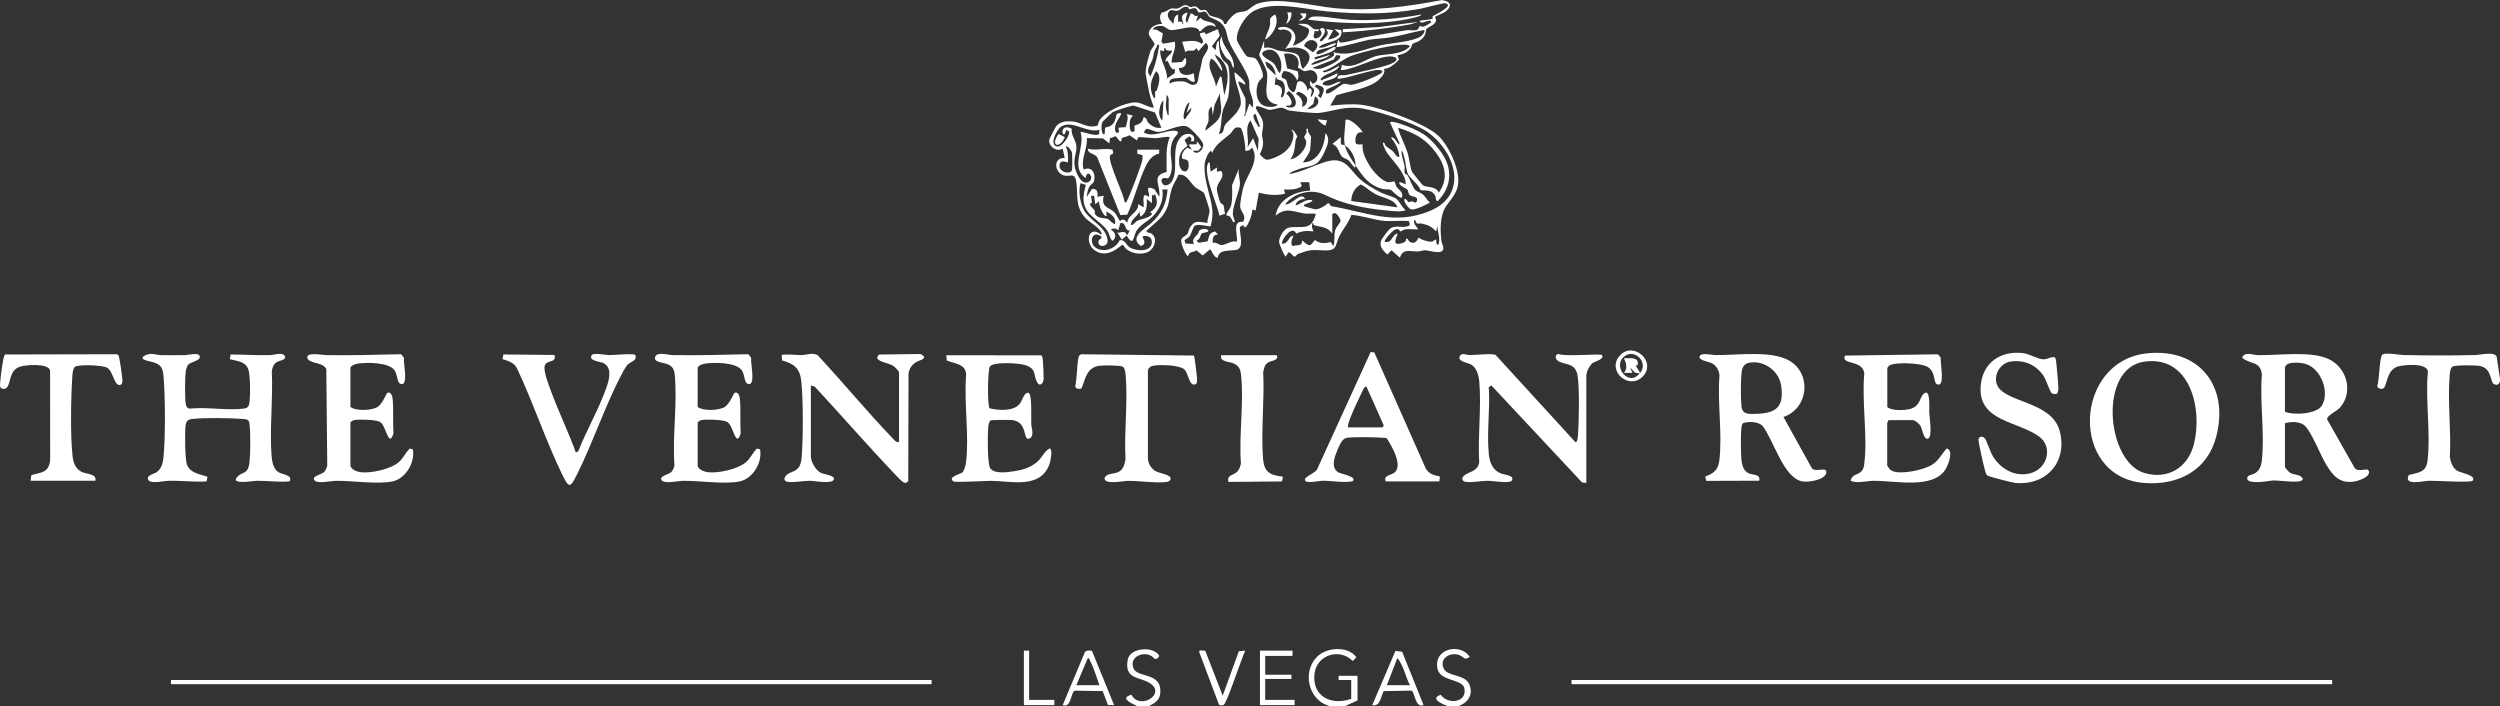 <?xml version="1.0" encoding="UTF-8"?>
<svg id="Layer_2" data-name="Layer 2" xmlns="http://www.w3.org/2000/svg" viewBox="0 0 571.67 161.48">
  <rect x="0" y="0" width="571.67" height="161.48" fill="#333333" stroke="none"/>
  <defs>
    <style>
      .cls-1 {
        fill: #fff;
      }
    </style>
  </defs>
  <g id="Layer_1-2" data-name="Layer 1">
    <g>
      <path class="cls-1" d="M571.67,86.71v.48c-.2.74-.71,1.04-1.44.6-.83-.49-.39-3.52-3.1-4.09-.93-.2-5.76-.27-6.35.15-.48.34-.57,1.42-.62,2.01-.51,5.95.38,12.64.04,18.67.2,1.12.58,2.32,1.53,3.02.85.63,4.57,1.07,3.7,2.37-.34.51-8.56-.02-9.94.01s-5.98,1.27-4.67-1.31c2.34-.63,3.96-.55,4.29-3.38.73-6.16-.5-13.58.04-19.87.52-2.6-5.79-1.97-7.04-1.5-2.42.92-2.28,4.46-3.1,4.93-.41.23-1.42.09-1.4-.55.46-1.15.48-6.77,1.2-7.19.84-.5,3.8.11,4.91.13,5.35.11,10.98.12,16.33,0,1.05-.02,4.48-.89,4.86.4l.77,5.1Z"/>
      <path class="cls-1" d="M304.18,161.48c-5.17-1.23-6.61-8.29-2.64-11.63,2.23-1.88,6.82-2.08,8.62.45l-.82.86c-2.95-3.02-8.17-1.48-8.74,2.79-.69,5.26,3.81,7.49,8.38,5.85v-4.31h-2.88s0-.96,0-.96h4.32v5.63l-2.88,1.32h-3.36Z"/>
      <path class="cls-1" d="M331.05,161.48c-1.25-.48-4.18-1.74-1.59-2.61,1.61,2.35,6.13,1.79,5.38-1.53-.48-2.12-5.52-1.47-6.13-4.42-.96-4.68,5.22-5.97,7.38-2.71-1.32.88-1.29.02-2.35-.4-2.1-.82-4.74.77-3.59,3.11.94,1.9,4.91,1.14,5.89,3.7.88,2.3-.41,4.12-2.59,4.86h-2.4Z"/>
      <path class="cls-1" d="M260.04,161.48c-.58-.41-1.2-.52-1.8-.96-1.23-.91-.79-1.2.46-1.69,1.91,3.69,8.03-.16,4.29-2.58-2.43-1.57-5.96-.83-5.11-5.42.5-2.71,5.77-3.18,7.17-.94.07.39-.6.93-1.01.78-1.77-2.25-6.07-.73-4.84,2.18.95,2.25,6.54.78,6.12,5.65-.14,1.66-1.28,2.3-2.65,2.98h-2.64Z"/>
      <path class="cls-1" d="M328.17,3.8c-.09.13.36.66.13,1.18-.34.78-1.96,1.36-2.16,1.68-.1.16,0,1-.61,1.81-.91,1.21-2.13,1.21-2.57,1.62-.14.13-.17.66-.38.93-.82,1.06-1.77,1.35-3.04,1.64l.38.95c-.94,1.02-2.03,2.02-3.5,2.16.58.74-.59,1.98-1.19,2.52-2.23,2-6.86,2.55-9.68,3.52l-1.37,2.35c2.2-.22,4.85-.46,7.05-.21,4.15.46,14.51,4.19,17.57,7.01,2.44,2.25,4.91,7.49,4.65,10.83-.24,3.14-2.79,4.53-3.49,6.82s-.59,4.31-.34,6.58c.06.51.41.96.43,1.46.06,1.86-3.14.58-4.17.58-.56,0-1.09.26-1.67.27-1.85.04-3.42-.76-4.09,1.43l-1.92-1.7-.96.97c-.88-.87-1.77-1.57-1.51-2.93.12-.61,1.82-2.86,2.37-3.15,1.27-.68,2.71.13,4.07-.49.39-.16.07-.98-.04-1.05-.33-.2-4.44.04-5.35-.04-2.52-.21-5.25-1.24-7.77-1.4-.58,1.72-1.8,3.1-2.64,4.67-1.15,2.16-.42,3.57-3.52,3.45s-3.2-.24-6.1.84c-.23.09-.43.53-.64.57-.51.1-.88-1.09-1.52-.94l-.6.96c-.32-.15-1.46-2.89-1.5-3.27-.09-1.03,1.05-3.16,2.27-3.38,2.83-.5,4.95.94,6.05-2.83.13-.45-.06-.31-.35-.35-.67-.08-1.43.07-2.14-.03-2.42-.33-4.25-1.59-6.62.51.51-3.76,4.49-5.61,7.91-5.75l-.24-1.92h-2.04s.36.83.36.83l-.24.24c-1.18.66-2.53.64-3.84.6l.24.95c-1.96.5-4.06.28-6-.24l-.72,4.08-.72-.24c-.09.75-.27,1.52-.54,2.22-.15.4-.86,2.17-1.36,1.82l-.16-.47-.83.42c-.15,1.32.94,4.25-.38,5.08-1.08.68-4.42-.31-4.66,1.94-.88.2-1.48-1.87-1.79-1.89l-1.68,1.41-1.39-1.16c-.96.56-1.69.12-1.96,1.4-.7-.69-1.76-2.99-1.52-3.9.15-.56,1.05-.81,1.38-1.28.25-.36.3-.93.55-1.37,1.13-1.94,2.07-1.35,4.03-1.12-.06-.97.54-2.04.47-2.97-.02-.28-1.14-3.75-1.26-3.91-.19-.26-1.62-.96-2.09-1.38-1.03-.92-1.87-2.91-3.48-2.78-.5.04-.26.08-.39.35-.37.81-1.05,1.89-1.29,2.54-.97,2.68-.32,4.18-2.51,6.84-.53.64-3.27,2.9-3.36,3.11-.2.47.75.33,1.22.7,1.32,1.03.63,3.17-.62,3.97-1.66,1.07-5.05.49-5.91-1.41l-.32-.04c-1.68,1.44-3.77,2.69-5.97,1.41-2.68-1.56-1.84-6.15,1.16-3.8.18.04.15-.23.12-.35-.4-1.28-2.79-2.42-3.72-3.48-2.41-2.74-1.58-5.18-2.05-8.25-.36-2.31-1.45-.98-2.88-1.44-2.12-.68-2.48-4.13.25-3.97l-.48-2.15c-1.41.89-3.4-.61-3.01-2.17.06-.24,1.38-2.76,1.57-2.99.93-1.08,2.35-1.16,3.69-1.05,1.63.15,3.08,1.21,4.55,1.15,1.78-.08,1.07-.43,1.58-1.31,1.26-2.14,5.91-4.19,8.29-4.2,1.39,0,2.77,1.19,4.2,1.22-.41-1.16-.83-2.38-1.09-3.58s-.56-2.79-.77-4.02.64-4.03,1.06-5.29c.17-.51.95-1.42.96-1.6.03-.47-1.43-1.83-1.33-2.57.2-1.48,1.78-2.1,3.08-2.1-.53-.8-.76-1.85-.08-2.65.8.04,1.61-.78,2.17-.89.45-.09.87.18,1.61-.06s1.01-.83,1.88-.67c.28.05.55.35.83.4.37.06.73-.2,1.1-.15.58.08.9.77,1.31.88.37.1.75-.17,1.03-.07.45.16.81,1.11,1.01,1.24.77.48,3.11.43,3.3,1.98h.47c.28-.77,1.51-2.07,2.24-2.44.83-.42,1.63-.28,2.32-.56s1.56-1.29,2.66-1.66c4.82-1.62,12.72.62,17.87,1.07,8.34.72,16.07-.35,24.24-1.87,1.87.27,2.5,1.22.91,2.56-.56.47-2.4,1.13-2.48,1.25ZM327.66,4.24s-.2-.36.01-.56,5.2-2.47,2.75-2.95c-.37-.07-4.86,1.14-5.8,1.31-7.35,1.29-13.84,1.22-21.27.55-5-.45-12.73-2.68-17.08.19-1.69,1.12-3.67,4.32-3.43,6.37.06.48,1.88,3.39,2.22,3.67.54.44,1.35.15,1.99.53s1.94,3.46,1.75,4.16c-.09.32-.73.75-.97,1.2-.9,1.63-.68,5,1.48,5.57.73.19,2.4.35,2.88-.36-4.09-.57-2.04-4.8-2.46-7.26-.21-1.26-1.36-2.92-1.8-4.17l1.14-3.2v1.67c1.4-.38,2.43.43,3.53.66,1,.21,3.4.26,4.13.9.77.67.44,2.41,1.21,3.23,3.89-3.61-.53-5.78-4.08-4.55,1.25-1.57,2.71-3.98-.23-4.45-.5-.08-1.21.42-1.45-.34,1.79-.74,4,.19,4.04,2.27.01.66-.42,1.2-.56,1.81,1.62-.65,3.73-1.65,3.68-3.67l-.32-.42-2.29-.94c.66.02,1.33-.08,1.98.05,1.26.25,1.28,1.6,2.81,1.14.24.84-.74.3-.95.49.06.59-.53,1.26.12,1.66,1.13.02,2.11-1.22,1.07-2.03.52-.68,1.25-.4,1.2.46-.04.54-.6,1.09-.87,1.56-.22.38-.54.3.02.74.82-.87,2.22-1.7,1.08-2.87l1.68.24-1.2,2.15c1.03-.15,2-.45,2.64-1.32l-1.2-1.07,1.58.22c.66,2.96-3.67,2.38-5.17,3.97,1.4.37,2.81-1.07,4.08-.96-.72,1.34-4.31,1.02-4.55,2.16-.1.5.19.39.55.31,1.16-.26,2.2-1.1,3.27-1.53.34-.14.68-.18.5.26-.38.91-3.82,1.68-4.8,2.04l.12.47,3.48-1.08c-1.05,1.09-2.69,1.06-3.92,1.83-.24.15-.74.49-.04.45.92-.23,4.48-1.45,4.82-2.16.12-.25-.08-.48-.14-.71,3.68,1.11,7.37-.82,10.98-1.61,2.32-.51,7.71-.77,9.29-2.22.25-.23,1.05-1.3.25-1.2-2.37.47-4.92,1.2-7.27,1.61-1.67.29-3.52.32-5.15.6-1.05.18-7.06,1.9-7.38,1.62l.36-1.67.47.69c2.18-.12,4.19-.99,6.32-1.34,2.91-.49,5.98-1.06,8.83-1.49.73-.11,1.69.14,2.34-.06.56-.17.55-.81.68-.89.11-.08.56.2.93.12.25-.06,1.58-.78,1.67-.98.1-.52-.21-.36-.57-.34-.67.05-1.72.85-2.06-.02.58-.14,2.78-.26,3.09-.51ZM284.75,22.36c.17.82,0,2.62,0,3.59,0,.03-.65.72,0,.48l.96-2.76.72.96c.42-1.66-.43-2.86-.7-4.21-.12-.61.03-1.3-.12-2.04-.47-2.28-3.61-6.39-4.64-9.03-.6-1.54-.36-2.75-1.72-4.03-.87-.81-1.9-.98-2.64-1.44-.33-.21-.55-1.02-.98-1.19s-1.01.25-1.51.14c-.27-.06-.29-.8-.81-.95s-.97.27-1.36.22c-.16-.02-.13-.44-.31-.49-1.27-.33-1.57.72-2.46.86-.59.09-1.42-.44-1.82.1-.86,1.16.23,2.1.96,2.88.13-.89.09-1.75,1.08-2.16v1.68c.26.03.55-.07.79,0,.32.08.01.58.41.48-.31-1.42-.8-2.04.96-2.63.09.09-.87,1.92-.12,2.39l.84-2.15c.74,0,.77.94,1.67.48l-.48,1.44,1.07-.92c.9,1.26,3.16.55,3.48,2.12-1.42-.92-2.5-.13-3.48.96h-.35c.07-.79-1.51-.91-2.1-.89-.99.04-3.34.67-4.24.64s-1.37-.9-2.18-.97c-.58-.05-1.93.12-2.05.86,1.04-.23,1.36.49,2.3.83l-.34,1.86.34.53,2.73-.46c.39,1.81-.83,3.09-.72,4.79l2.35-.16.77-1.04c.54,1.22.02,2.55-1.44,2.4-.09,1.84,2.14,1.9,3.36,1.2l.24,1.92c-.86.32-1.54-.8-2.07-.89-.14-.02-2.31.12-2.62.16-.76.09-1.14.4-1.07,1.21.87-.58,2.22-.61,3.24-.49s1.66,1.17,2.76.61c.6-.31.59-1.87.79-2.57.35-1.26.44-1.89.71-3.12.26-1.14,2.2-2.58.78-3.77l-1.68,1.91-.48-.72c-.75,1.27-1.63.03-2.52.96l-.72-2.4c1.47-.12,3.18-.53,4.44.48.98-.76-.57-1.42-.36-2.39l1.06-.26.25.49,2.76-1.2.45,1.51-1.83,2.45.9.84c.08-.66.04-1.8.72-2.16-.01,1.32.12,3.18.85,4.3.3.45.93.77,1.17,1.23.64,1.2.42,5.83.12,7.28-.21,1.05-1.03,2.16-1.32,3.48-.36,1.67-.17,3.45-.83,5.04,1.24-.06,1.02-1.26,1.33-1.91s2.29-2.27,2.85-3.14c.23-.36.73-1.23.81-1.6.37-1.92-1.55-5.37-1.39-7.49.49.37,2.84,2.37,2.4,2.87l-1.32-.72c-.85-.27,1.28,3.52,1.32,3.71ZM298.18,10.5l2.04,1.44c2.84-2.13-.97-4.21-2.04-1.44ZM265.08,10.26c-.65-.14-.41.19-.59.48-.84,1.27-.57,1.73-.96,2.88-.43,1.27-1.72,2.38-.48,3.83,1.09-2.28,1.68-4.7,2.04-7.19ZM306.82,14.81c2.87,1.11,5.54-1.49,8.14-2.05,2.44-.52,5.45-.17,7.44-2.14-.23-.34-.46-.34-.83-.38-2.41-.24-9.94,1.58-12.41,2.48s-4.2,2.87-6.66,3.53c-.04.46.74.19.97.13,1.06-.29,1.86-.98,2.86-1.33-.92,1.69-3.38,1.66-4.31,3-.1.61.27.22.59.11,1.13-.38,2.16-.94,3.24-1.43.16,1.6-2.94,1.41-3.36,2.28-.1.41.16.39.47.48,1.45.41,2.24-.74,3.6-.84-.31.76-3,1.55-3.25,1.91-.17.24-.11.46-.11.73.63.63,3.35-1.95,4.02-2.11.52-.13,1.19.24,1.85.21,1.02-.05,7.06-2.32,7.08-3.01-.23-.34-.46-.34-.83-.38-1.66-.16-8.86,2.48-9.48,1.93-.02-1.06,1.23-.61,1.98-.78,2.58-.59,8.05-1.65,10.19-2.52,2.29-.94,1.39-2-.95-1.67-3.12.44-7.48,2.87-10.14,3.06-.72.05.09-.72-.12-1.21ZM266.59,11.37c-.13-.09.05-.48-.31-.38l-.13.72-.83-.24c-.17,2.34,1.54,4.08,1.56,6.47l1.76-1.23.04-.92c-.9.43-1.28-1.25-1.71-1.89l-.44.21c-.15-1.01,1.3-1.68,1.44-2.28s-.69.06-1.37-.46ZM292.66,16.73c1.07-2.18-.42-6.38-3.35-5.15-2.14.9,1.33,2.26,1.91,2.87.66.69.75,1.69,1.44,2.27ZM296.77,15.51c.76-2.31-.94-3.61-3.15-3.21l.7,3.33,2.39.66c.24.7.33,1.46-.09,2.12-.61-1.4-1.52-2.09-3.09-2.17-1.14,1.91.02,1.48.51,1.99.37.38.28,2.29,1.62,2.82.69.27.77-2.08,1.06-2.29,1.02-.75,2.45,1,2.18,2.05l.6-.71c.97.63.1,1.35.24,2.15.43-.4.96-1.49.62-1.98-.37-.53-1.1-.48-.74-1.85l.48.72c1.7-.27,1.36-2.79-.18-3.07-.68-.13-1.13.24-1.61.2s-.97-.71-1.54-.75ZM279.95,21.76c1.08-3.73,1.53-7.02-2.15-9.34.33,1.39,1.73,2.29,1.67,3.83-.94-.95-1.22-2.21-2.52-2.87-1.25,2.24.98,4.25,1.08,6.47l.96-2.39.36.24.59,4.08ZM306.34,12.66l-.82-.02-.52.95-4.9,1.94c1.45.5,2.22.1,3.52-.44.5-.21,3.57-1.61,2.72-2.44ZM291.7,17.21c-.06-1.39-.96-2.87-2.4-3.11l.38,1.17,2.01,1.94ZM264.5,20.72c.43-1.4,1.18-3.34-.14-4.46-1.29,2.19-1.7,3.83-.48,6.23.5-.11.15-1.07.24-1.51.04-.17.36-.2.37-.26ZM292.02,18.08c-.14-.08.06-.49-.31-.39l-.23,1.67c1,.03,1.65.54,1.69,1.58.02.46-.59,1.42.1,1.31.71-.87.79-3.03-.11-3.71-.33-.25-.78-.24-1.13-.45ZM302.02,22.48c.78-1.87,1.39-2.58-1.07-3.12l-.25.48c.87.46,1.49,1.18.66,2.04l.66.59ZM294.11,24.4c3.2,1.07,2.49-2.39.59-3.59l-.6.6c.65.34,1.93,2.34.8,2.72-.31.1-.85-.16-.8.28ZM297.71,24.4c.9-.04,1.37-1.24,1.16-1.98-.21-.7-2.27-2.14-2.48-.89,1,.56,1.76,1.72,1.32,2.87ZM275.64,29.91c1.09-1.03,2.85-1.98,3.37-3.46.62-1.76-.17-3.38-.01-5.16l-1.26,2.69-.42,2.34-.24-1.92c-1.14.65-.57,2.16-.73,3.22-.11.74-.79,1.46-.7,2.29ZM267.24,26.32v-3.71s-.22-.93-.48-.84c0,1.53-.42,2.36.07,3.88.08.25.06.72.41.67ZM298.91,24.88c1.7.26,3.68-1.64,1.8-2.87l-.4,1.76-1.4,1.11ZM265.8,27.52l.24-4.55c-.63.42-.98,2.06-.98,2.76,0,.49.23,1.55.74,1.79ZM271.32,25.84l.71-2.4c-1.05.08-1.94,4.44-.96,3.72.38-.8,1.5-1.71,1.32-2.52l-1.08,1.2ZM265.56,29.19l-1.45-3.46-4.91-1.59c-.53,0-4.28,1.2-4.76,1.49-.16.1-2.25,2.09-2.33,2.23-.48.83-.17,3.38.49,2.77l.11-1.45c2.01-.37,2.22-1.3,2.65-3.1,2.3-.97-.09,1.31-.3,2.58-.1.59-.24,1.33.31,1.74.86-.1.39-.64.36-1.2l1.71-.14c.16-.98.73-2.02.21-2.98l1.43.36c-.37.35-.61.69-.7,1.21-.15.88-.14,3.28,1.08,2.27l-.04-1.21c1.07-.3,1.9-.68,2.07-1.91.83.1.67.82,1.05,1.22.81.83,1.82,1.42,3.02,1.18ZM303.93,46.46l.4.67c8.09,1.36,14.49,4.49,22.63,1.11,9.14-3.79,5.8-13.86-.88-18.28-2.9-1.92-12.32-5.1-15.79-5.31s-5.58.83-8.66,1.17c-1.14.13-5.52-.35-6.83-.55-.59-.09-1.09-.6-1.79-.63-.89-.04-1.91.53-2.84.48-.48-.02-3.57-1.7-2.92-.22.45,1.02,1.42,2.01,1.57,3.23.12,1.03-.24,1.81-.24,2.64,0,.66.3,1.28.24,2.15s-.41,1.62-.73,2.39c1.35,1.44,1.46,1.48,3.37.73,1.67-.65,3.45-1.87,4.01-3.66.29-.91.54-1.95-.17-2.68.36-.34,1.36,1.45,1.36,1.55,0,.13-.33.42-.38.74-.23,1.51-.2,3.18-1.22,4.42,1.68-.06,3.88-2.51,3.6-4.17-.06-.36-.48-.64-.44-.93.03-.21.42-.6.53-.94.19-.58-.43-1.03.38-.9-.28.76.59,1.42.66,1.83.02.14-.14,2.53-.19,2.83-.15,1.02-1.16,2.13-1.67,3.01,3.56-.04,4.92-3.72,5.16-6.71,1.16,1.32.47,2.75-.15,4.16-1.85,4.17-3.08,2.92-6.68,4.35-.39.15-1.25.46-1.44.83.64-.03,1.25-.24,1.86-.41,2.25-.64,5.57-2.32,7.67-2.64,3.5-.54,4.51,2.36,6.65,4.26,1.39,1.23,3.18,2.25,4.84,3.08.85.43,2.85.95,3.43,1.37.67.48,1.36,2.1,2.17,2.62-.99.48-2.77.22-3.96.12-5.18-.47-10.03-1.37-14.59-3.64-3-1.49-7.04-.4-9.04,2.2,1.45.32,3.83-3.22,4.56-1.2-.89-.09-2.02.45-2.16,1.44,1.36-.33,2.23-1.54,3.84-1.19-.04.71-2.2.73-1.92,1.31.08.16,2.5.79,2.71.78.71-.02,2.22-.77,2.69-1.38h.34ZM287.15,26.08c-1.22,0,0,1.96.34,2.42.2.28,0,.59.62.45l-.96-2.87ZM287.63,34.47l.18-2.7-1.86-4.25c-1.54,1.93-.14,4.12-.72,6.23l1.32-2.15,1.08,2.87ZM251.41,29.68c-2.93.83-5.97-2.22-8.62-.82-1.19.62-3.11,4.61-.84,4.65.92.02,2.75-2.53,2.51-3.43l-.62-.39-.36.95c-.78.73-1.05-2.55,1.58-1.21-.18,1.51.97,2.63,1.07,3.98.12,1.62-.7,2.68-.38,4.68.21,1.29,1.65,4.76,3.39,3.36,1.16-.93-.6-2.97-.87-.74-3.7-2.43-.01-7.14-1.2-10.54.26-.23,3.59,1.21,4.28.44l.04-.92ZM272.76,34.47c.89,1.24,2.57-.24,2.36-1.5-.14-.85-2.88-3.75-3.67-4.04-1.71-.64-4.76,1.2-6.49,1.23-1.02.02-1.84-.65-2.83-.71l-.63.82c2.15,1.29,5.08-.55,7.08-.38,1.73.15.16,1.14-.24,1.94-1.55,3.11.33,5.61-.72,8.15-.54,1.31-.74.63-1.44.72-.99.14-.58,1.27.04,1.65,1.14.17,1.77-.74,2.11-1.66,1.01-2.74-.56-7.22,1.81-9.46,1.18-1.11,3.42-.7,2.87,1.08h-.72c.3-.52.17-.86-.36-1.14l-1.05.82.68,1.39c-1.58.94-2.09,2.27-1.91,4.09.19,1.96,1.96,2.34,2.14.7.25-2.29-1.17-1.48-1.43-1.94-.44-.76.44-2.06,1.14-2.45l1.03.45-.72-1.2,1.81-.03.11-.69.97,1.32-.63.81-1.3.03ZM284.75,34.47c.14-.83-.52-5.04-1.11-5.24-1.46-.51-1.63.75-2.37,1.41-1.57,1.4-3.21,2.2-4.08,4.31l-.24-.48c-.77.28-1.49,2.45-1.51,3.23-.09,2.81.65,4.98,1.28,7.55s.73,3.94.12,6.47c-.2.2-2.78-.62-3.6-.12-.44.27-.81,1.9-1.19,2.41-.32.44-.88.55-1.19.97l.21.7,1.92.11c-.5-1.15.34-1.61.93-2.31.16-.19.16-.59.33-.75.43-.43,1.73-.64,2.1.06-.34.53-1.28.31-1.61.66-.12.12-.31.85-.54,1.2-.16.25-1.06.17-.08.86l2.01-.32c.49-1.26.2-1.92,1.75-2.26l.63.69c-1.18.04-1.25.91-1.2,1.92.79-.28,1.44.51,2.04.51.81,0,2.53-1.24,3.48-.75.27-1.65-1.2-4.82,1.41-4.58.87-1.34-.42-2.21-.63-3.26-.17-.84.53-4.12.83-5.05.84-2.53,3.69-5.83,1.87-8.67-.43.54-.83.83-1.56.72ZM260.32,31.39c-.12.07-.22.66-.4.67l-1.64-1.15c-.42.34-1.38.43-1.7.65s.12.89-.5.74l-.96-1.16-1.3.47-.15,1.17-1.46-1.14-3.69-.06c.21,2.43-1.47,4.81-.72,7.19,1.92-.89,2.85,1.02,2.35,2.71-.13.42-.81.78-1.09,1.3-.31.58-.52,1.55-.53,2.22l1.2-1.82c1.22-.02,1.35.78,1.2,1.82l1.44-.24c-.61,2.83,1.17,2.5,2.52,3.84.38.38,1.09,1.91,1.2,1.91.22,0,.79-.91,1.68.48.12-1.92,2.56-2.3,2.52-4.31l1.2.72c.22-.3-.43-3,.49-2.78l.71.38c.46-.62-1.31-2.98,1.33-1.69l1.07,1.69c.43-2.6-2.03-4.81,1.69-5.67.03-2.73-.33-5.4.71-7.99-1.11-.17-2.16.22-3.23.25-.71.02-3.76-.31-3.93-.21ZM244.21,37.1c-.15.16-1.53-.74-1.88.41-.52,1.76,2.41,2.63,2.81,1.34.09-.29.06-3.63-.02-3.98-.09-.4-1.02-1.68-1.39-1.37.53,1.13.53,2.37.48,3.59ZM257.64,53.88c.33-.36.45-.79.72-1.2-1.29.26-.72-1.94-2.16-1.68l-.49,1.68c-.63-.56-.91-.5-1.68-.24-.09.11,1.64.89.73,2.29-.17.26-.37.45-.61.11-.38-.55-.53-1.53-1.08-2.28-1.75-2.37-5.02-3.3-5.29-6.7-.11-1.36.24-2.3.51-3.59l-1.21-.38c-.47,1.65-.18,3.84.44,5.43,1.27,3.25,5.39,4.13,5.76,7.69.14,1.29-2.01,1.79-2.11.42-.06-.88.81-.62.71-1.32-2.18-1.64-2.86,1.33-1.51,2.4,1.83,1.46,4.8.4,5.69-1.62,1.33-.05,1.42,1.17,2.31,1.7,1.55.93,5.17,1.09,5.01-1.4-.07-1.12-1.23-1.47-2.15-1.09.39.93.97,1.73-.36,2.16-2.83-1.97,1.04-4.01,2.41-5.27,2.42-2.24,3.42-4.35,3.71-7.67h-1.2c.36,2.36-.53,4.43-2.15,6.12-1.03,1.08-2.65,1.79-3.61,3.11s-.67,4.16-2.4,1.32c-.26.29-.83.56-1.08.95l-1.08-1.67c.75.27,1.47-.58,2.1.3.12.16.02.37.05.42ZM319.53,47.41c-.51-1.86-3.32-2.1-5.01-3.02-1.16-.63-2.15-1.58-3.31-2.22-1.46.71-2.18,2.22-2.23,3.79l10.55,1.45ZM262.92,48.6c1.86-1.31,1.89-2.2,1.2-4.31l-.26.44-.45-.2v1.92s-1.2-.96-1.2-.96c.12,1.5.03,3.24-1.44,4.07l-.24-1.2c-.37,1.22-1.93,1.66-1.92,3.11.67-.02.92-.7,1.51-1.01.7-.37,3.33-.7,3.29-1.75l-.49-.12ZM250.2,44.77h-.72s.22,1.58.22,1.58c-1.15.34.28,1.24.61,1.79.12.2-.07.54.11.83.68,1.09,2.14.81,2.98,1.12.19.07,1.03,1.14,1.59,1.15.22-1.56-.81-2.26-2.04-2.87l.12.96c-.61.6-2.06-2.77-1.68-3.35l-.95.72-.24-1.92ZM304.9,56.27c.41-1.1.12-2.25.35-3.37s1.06-1.51,1.32-2.5c-.34-.74-1.1-2.29-1.92-1.4v4.4c-1.23-1.67-2.61-1.4-4.14-1.92-.31-.11-.01-.57-.41-.47-.2.84-.07,1.17.24,1.91-1.31-.21-2.75-.12-3.94.5-.79-1.94-3.04.86-3.25,2.02-.11.61.74.15.95-.01.6-.46.81-1.53,1.69-1.54-.27.45-.9,2.17-.1,2.36.91-.32,2.14.14,2.02-1.17.25-.26,1.03,1.21,2,.93l.99-1.13c1.02.86,2.37.83,3.59.46l.61.94ZM328.41,52.92c-1.14-1.17-1.8-1.46-3.36-1.81-.33-.08-.8.09-.97,0-.4-.19-.29-.83-.7-.83-.17.96.45,1.47.96,2.15-.97.08-2.04-.11-2.99.01-.46.06-.88.49-1.2.48-.09,0-.03-.81-1.15-.44-.42.14-2.7,2.49-2.33,2.82,1.79.38,1.51-1.63,2.88-1.91.17.18-1.08,2.14-.1,2.36.44.1,2.43-.26,2.02-1.17.6-.12.53.5.9.71,1.54.86,1.81-.94,2.09-.95.52.54,2.22.97,2.9.93.46-.03.58-.55,1.06-.46,0,.44-.06,1.06.48,1.2.54-1.52-.13-2.8-.24-4.31l-.24,1.2Z"/>
      <path class="cls-1" d="M45.55,81.22c.8,1.19-1.96,1.54-2.49,2.14-.27.31-.53,1.15-.59,1.57-.19,1.43-.22,6,0,7.39.1.62.34,1.15,1.05,1.11,3.81-.4,8.57.49,12.26,0,1.07-.14,1.23-.81,1.32-1.8.14-1.52.16-6.06-.37-7.32-.74-1.74-2.62-1.74-4.18-2.18l.2-1.07c3,0,6.01.22,9.02.14.82-.02,2.87-.76,3.36.23.44.87-1.33,1.07-1.79,1.34-.81.47-1.08,1.28-1.19,2.17.32,6.29-.53,13.17-.04,19.39.1,1.29.42,2.96,1.6,3.67.85.51,3.35.64,2.49,2.08-2.53.22-5.02-.18-7.57-.14-.71.01-6.21,1.01-4.32-.96,1.16-1.21,2.4-.4,2.74-3.25.22-1.89.26-6.97,0-8.83-.14-1.04-.58-1.02-1.53-1.1-2.75-.23-8.87-.31-11.53,0-1.06.12-1.43.5-1.56,1.56-.18,1.55-.16,7.75.36,8.99.79,1.87,2.97,2.08,4.65,2.66l-.2,1.07c-2.94.19-5.82-.21-8.78-.14-.98.02-4.03.8-4.56-.23s1.26-1.3,1.89-1.72c1.08-.72,1.43-1.99,1.57-3.23.49-4.51.43-14.09.04-18.67-.16-1.87-.47-2.61-2.28-3.24-.61-.21-3.9-.6-1.88-1.61,1.34-.67,2.31-.06,3.53-.04,1.83.03,3.7.04,5.54,0,.67-.02,2.83-.55,3.2.01Z"/>
      <path class="cls-1" d="M522.49,96.77v9.95c0,.23.93,1.26,1.22,1.42.91.52,2.54.27,2.86,1.45-.29,1.22-6.2-.02-7.33.35-1.06.16-5.06.77-5.36-.39-.16-.98,1.11-.93,1.74-1.31,1-.61,1.43-1.61,1.57-2.75.73-6.16-.49-13.57.03-19.86-.36-3.18-2.71-2.23-4.5-3.83.46-1.49,2.46-.61,3.65-.59,4.72.08,12.22-1.05,16.29.98s5.48,7.53,2.44,10.99c-.76.87-3.09,1.87-2.97,2.7l6.34,11.19c1.06,1.15,3.14-.51,3.24.86.1,1.26-2.57,2.08-3.56,2.21-3.17.42-4.66-1.36-6.16-3.79-1.37-2.23-3.27-7.24-4.81-8.86-1.11-1.17-3.22-1.13-4.69-.71ZM522.49,94.14c1.95.88,7.36.56,8.5-1.46,1.73-3.08-.21-8.32-3.7-9.44-1.09-.35-4.8-.76-4.8.96v9.95Z"/>
      <path class="cls-1" d="M407.83,95.36l6.35,11.47c.64,1.53,3.69-.38,3.43,1.27s-4.09,2.24-5.49,1.98c-4.37-.83-6.54-9.51-9.1-12.71-1.04-1.01-3.09-1.04-4.4-.62-.27.17-.34.58-.38.87-.23,1.66-.2,6.4.04,8.07.15,1,.59,2.05,1.55,2.52s2.81.14,2.44,1.71l-12.11.04-.23-.99c1.99-.73,2.96-1.54,3.23-3.73.73-5.99-.49-13.26.03-19.39-.12-1.24-.77-2.35-1.92-2.88-.53-.25-2.84-.56-2.64-1.43.23-1.02,2.8-.36,3.47-.35,4.93.09,12.99-1.17,17.14,1.33,5.11,3.07,4.26,10.89-1.4,12.82ZM400.08,82.93c-1.31.24-1.68,1.03-1.83,2.25-.22,1.84-.21,5.78-.04,7.65.18,2.03,1.75,1.86,3.5,1.8,4.56-.18,6.22-1.64,5.61-6.34-.44-3.36-3.86-5.97-7.24-5.35Z"/>
      <path class="cls-1" d="M205.58,101.09v-15.94c0-.3-1.03-1.3-1.36-1.52-1.12-.72-4.84-1.02-3.2-2.56l9.46-.12c2.04,1.02-.15,1.35-1,1.87-.98.61-1.54,1.43-1.73,2.59l-.06,24.63-.57.41c-.66.05-1.89-1.4-2.4-1.93-6.28-6.58-12.26-13.48-18.45-20.15l-.85-.22v16.18c0,1.25,1.08,3.16,2.23,3.76.67.35,2.91.58,3.04,1.29.26,1.48-4.51.57-5.37.56-1.59-.02-3.7.43-5.06.26-.88-.11-1.15-.6-.6-1.35,1-1.36,3.31-.52,3.63-4.05.38-4.3.4-13.21-.04-17.47-.32-3.1-1.53-4.07-4.42-4.93l-.08-1.18c.22-.34,3.69-.01,4.42-.02,1.24-.01,2.58-.65,3.8.01,5.77,6.21,11.19,12.8,17.06,18.91.43.45.84,1.08,1.56.96Z"/>
      <path class="cls-1" d="M340.41,103.6c.21,2.12.84,3.93,2.95,4.72.59.22,3.13.38,2.31,1.61-.46.68-4.44.01-5.36.01-1.6,0-3.64.43-5.06.26-.93-.11-1.12-.77-.52-1.39.86-.89,3.16-.9,3.52-3.07-.36-5.96.53-12.57.02-18.45-.12-1.39-.57-3.16-1.84-3.91-.68-.4-2.73-.63-2.73-1.59.38-1.39,1.42-.62,2.29-.6,1.29.03,5.27-.46,6.01-.02l18.22,19.91c.51.22.58-1.23.61-1.55.23-2.92.39-11.14-.12-13.8-.57-3.04-3.24-2.15-4.59-3.33-.56-.49-.53-1.37.26-1.46,1.3.68,9.67-.15,9.95.26.62.91-1.62,1.47-2,1.71-.78.49-1.59,2.09-1.59,2.96v24.56l-.97-.11-20.74-22.18-.6.36c.36,4.84-.48,10.34,0,15.1Z"/>
      <path class="cls-1" d="M491.01,80.79c11.91-1.22,18.71,7.5,15.81,18.91-2,7.9-8.76,11.37-16.6,10.73-17.05-1.4-16.06-27.92.79-29.64ZM490.29,82.7c-10.5,1.52-8.66,22.91.06,25.46,5.44,1.59,10-1.29,11.34-6.64,2.01-8.05-.87-20.34-11.4-18.82Z"/>
      <path class="cls-1" d="M159.52,106.48c.19.9,1.52,1.4,2.34,1.5,2.39.28,6.6-.65,8.53-2.14,1.25-.96,1.61-2.23,2.72-3.28l.69.2c.58,2.95-1.65,6.71-4.67,7.33-3.48.72-9.28-.21-13.1-.14-.99.02-4.28.81-4.8-.23-.46-.9,1.77-1.24,2.3-1.8.29-.3.63-1.04.7-1.46-.52-6.67.75-14.55.02-21.08-.33-2.97-3.79-1.96-4.45-3.23-.29-1.99,2.89-.97,4.08-.95,5.74.11,11.5-.08,17.24-.2l.64.8c-.16,1.22.89,5.42-.23,5.99-1.49.33-1.07-1.97-1.92-3.13-1.36-1.84-6.15-1.8-8.26-1.54-.51.06-1.82.44-1.82,1.06v8.87c1.29,1,4.92.84,6.23-.01,1.1-.71,1.98-3.07,2.2-3.19.62-.36,1.1.44,1.18,1.04.32,2.46.04,5.64.24,8.17-1.08,3.6-1.67-1.64-3.01-2.53-.9-.6-4.89-.68-5.99-.47-.26.05-.85.41-.85.59v9.83Z"/>
      <path class="cls-1" d="M80.12,106.48c.19.9,1.52,1.4,2.34,1.5,2.39.28,6.6-.65,8.53-2.14,1.25-.96,1.61-2.23,2.72-3.28l.69.2c.58,2.95-1.65,6.71-4.67,7.33-3.48.72-9.28-.21-13.1-.14-.99.02-4.28.81-4.8-.23-.46-.9,1.77-1.24,2.3-1.8.29-.3.63-1.04.7-1.46l-.21-22.06c-.89-1.63-3.06-1.07-4.22-2.25-.96-1.82,3.39-.96,4.08-.95,5.74.11,11.5-.08,17.24-.2l.64.8c-.16,1.22.89,5.42-.23,5.99-1.49.33-1.07-1.97-1.92-3.13-1.36-1.84-6.15-1.8-8.26-1.54-.51.06-1.82.44-1.82,1.06v8.87c1.29,1,4.92.84,6.23-.01,1.1-.71,1.98-3.07,2.2-3.19.62-.36,1.1.44,1.18,1.04.32,2.46.04,5.64.24,8.17-1.08,3.6-1.67-1.64-3.01-2.53-.9-.6-4.89-.68-5.99-.47-.26.05-.85.41-.85.59v9.83Z"/>
      <path class="cls-1" d="M431.57,106.48c.39.64.6,1.04,1.34,1.3,2.03.72,6.93-.31,8.82-1.46,1.63-1,2.2-2.42,3.43-3.78,1.61.46.4,3.57-.19,4.62-2.72,4.84-11.74,2.71-16.64,2.79-1.66.02-3.46.65-5.15,0,.49-2.2,2.7-.79,3.1-3.73.85-6.3-.6-14.35.03-20.83-.34-2.84-4.21-2.1-4.54-3.39-.07-.27,0-.49.19-.69l21.2-.29.64.8c-.22.91,1.16,7.09-.95,6-.76-.39-.17-2.94-2.23-4.01-1.49-.78-7.36-1.1-8.64-.2-.14.1-.41.5-.41.61v8.87c1.1.92,4.13.78,5.41.37,2.15-.68,1.95-2.51,2.86-3.37,1.73-1.64,1.27,3.52,1.31,4.2.06,1.14.79,5.47-.23,5.99s-1.38-2.34-1.82-3c-.26-.39-1.24-1.21-1.67-1.21h-5.64c.08.24-.24.52-.24.6v9.83Z"/>
      <path class="cls-1" d="M238.15,81.25c.22.3.26.66.3,1.02.11,1.08.21,3.25.2,4.32s-.87,1.96-1.5.82c-.94-1.69.03-3.04-2.77-3.94-1.37-.44-7.29-.83-8.03.37-.52.85-.58,8.92-.07,9.52,2.08.5,5.58.79,7-1.15.46-.62.95-2.63,1.93-2.38.82.21.57,6.08.6,7.08.02,1.06.67,2.18-.11,3.23l-.7.22c-.95-.28-.26-3.99-3.61-4.31-.64-.06-4.66-.06-4.94.12-.31.4-.42.95-.47,1.45-.17,1.68-.19,7.87.35,9.23.66,1.63,4.06,1.14,5.49.92,1.95-.29,3.8-.83,5.31-2.12,1.17-1,1.63-2.4,2.87-3.12.83.17.17,3.15-.07,3.76-2.19,5.58-8.77,3.69-13.35,3.66-1.22,0-8.15.41-8.54.14-1.51-1.04,1.72-1.72,2.04-2.06.4-.42.75-1.71.82-2.29.75-6.21-.51-13.75.03-20.1-.12-2.49-2.68-2.44-4.45-3.23l-.08-1.18,21.74.03Z"/>
      <path class="cls-1" d="M313.45,80.5l.81.09,11.78,26.57c.82,1.32,1.83,1.46,3.22,1.81l-.13,1.11h-12.25c-.72-1.45,1.51-1.43,2.17-2.16,1.64-1.8-.83-5.99-1.93-7.68-.26-.15-.55-.1-.83-.13-1.51-.15-7.07-.23-8.4.02-1.02.19-1.7,1.89-2.05,2.74-.64,1.57-1.63,3.99.16,5.13.52.33,4.69,1.07,3.21,2.07-2.29.37-4.55-.16-6.85-.14-.68,0-3.69.73-3.95-.11-.28-.9,2.73-1.67,2.92-2.83l12.1-26.5ZM308.26,97.73h7.8c.07,0,.42-.36.32-.55l-3.93-8.8c-.56,0-.9,1.08-1.12,1.52-.81,1.65-2.53,5.23-2.96,6.87-.09.32-.17.62-.12.96Z"/>
      <path class="cls-1" d="M27.79,87.88c-1.61,1.01-1.81-2.9-3.24-3.77-1.04-.63-6.85-.86-7.52-.16-.4.63-.44,1.42-.49,2.15-.33,4.58-.48,13.97.08,18.4.18,1.46.7,2.74,2.09,3.42,1.13.56,3.44.37,3.1,2.01H6.98s.2-1.3.2-1.3c2.34-.63,3.96-.55,4.29-3.38l-.02-20.53c-.38-1.75-5.77-1.3-6.98-.84-2.49.94-1.91,3.72-2.92,4.75-.51.52-1.61.39-1.55-.57.08-1.54.46-4.45.77-5.97.06-.28.2-.88.41-1.03l25.51-.06c.16.05.33.15.43.29.18.23.9,5.2.89,5.79,0,.18-.13.74-.23.8Z"/>
      <path class="cls-1" d="M247.29,88.83c-.57.14-1.35.16-1.42-.57.47-2.04.33-4.45.74-6.45.08-.4.24-.66.64-.8l25.76.29c.16.2.68,4.43.71,5.05.02.46.12,1.38-.4,1.55-1.43.47-1.55-2.6-2.51-3.44-1.21-1.04-5.49-1.09-7.04-.84-.67.1-1.13.44-1.28,1.11v20.26c.15,1.11.71,2.05,1.64,2.68s4.11.83,3.47,2.06c-.24.38-.54.43-.96.49-2.36.31-6.22-.31-8.9-.26-.92.02-5.58,1.01-5.12-.78.59-.99,1.94-.77,2.93-1.17,1.34-.55,1.54-1.67,1.82-2.97-.35-6.19.56-13.05.04-19.15-.05-.58-.14-1.67-.62-2.01-.53-.38-4.4-.35-5.26-.26-3.06.34-3.27,2.89-4.23,5.23Z"/>
      <path class="cls-1" d="M469.92,81.71c.15.33.24.68.27,1.05.17,1.87.42,4.18.49,6.01.02.45-.1.87-.28,1.27-.41.09-1,.14-1.29-.2-.48-.57-1.21-3-1.84-3.92-1.75-2.55-4.41-3.68-7.5-3.25-2.46.34-4.14,3.36-2.99,5.58,1.99,3.85,12.37,3.56,14.19,10.26,1.91,7.04-3.03,12.66-10.24,11.9-.75-.08-5.82-1.38-6.25-1.67-.32-.22-.33-.43-.45-.74-.28-.71-1.68-7.02-1.62-7.5.11-.79.98-.81,1.46-.26.41.47,1.27,3.19,1.86,4.13,1.91,3.07,5.46,4.97,9.06,3.68,3.41-1.22,4.57-5.85,1.62-8.12-4.82-3.72-14.45-3.41-13.45-12.08.59-5.09,4.68-7.69,9.62-7.11,1.54.18,3.3,1.35,4.59,1.42,1.08.06,1.68-.66,2.72-.46Z"/>
      <path class="cls-1" d="M131.7,103.48l.53-.31c1.7-4.28,4.05-8.45,5.74-12.71.83-2.09,2.73-6.36-.21-7.54-.54-.22-3.3-.44-2.45-1.71.42-.62,3.17-.02,3.92-.01.97.01,5.73-.44,6.03-.03.54,1.29-1.01,1.52-1.7,2.18-.33.32-.66.87-.88,1.27-4.05,7.3-6.97,16.38-10.79,23.97-1.54,3.06-1.79,3.08-3.37-.16-3.75-7.72-6.55-16.25-10.23-24.05-.6-1.42-2.01-1.84-3.38-2.26l.2-1.07,11.67.12c.62,1.88-1.77,1.06-2.2,2.4-.4,1.25.91,4.48,1.4,5.82,1.72,4.74,3.99,9.33,5.7,14.08Z"/>
      <path class="cls-1" d="M291.92,81.22c.73,1.11-1.33,1.33-1.83,1.61-.97.53-1.03,1.36-1.24,2.35.33,6.37-.53,13.33-.04,19.63.25,3.17,1.53,3.82,4.56,4.2l-.22,1.08-12.25.11c-.38-1.72,1.2-1.45,2.05-2.38.47-.51.67-1.17.81-1.83-.49-6.45.73-14.04.02-20.35-.15-1.31-.55-2.04-1.75-2.56-1.03-.45-3.16-.31-2.78-1.85h12.67Z"/>
      <rect class="cls-1" x="39.09" y="155.49" width="173.93" height=".96"/>
      <rect class="cls-1" x="359.36" y="155.49" width="173.93" height=".96"/>
      <path class="cls-1" d="M325.53,161.24c-2.01.74-1.94-3.03-2.79-3.32l-6.35.12c-.64,1.22-.76,3.61-2.61,3.21l5.32-12.42,1.52.2,4.91,12.22ZM322.41,156.69c-1.03-1.99-1.46-4.52-2.88-6.23l-2.4,6.23h5.28Z"/>
      <path class="cls-1" d="M249.69,148.81l5.07,12.43-1.41-.03-1.2-3.18-6.35-.1c-1.01.35-.75,4.03-2.8,3.32l5.06-12.08c.32-.54,1.07-.43,1.63-.35ZM251.4,156.69c-.6-1.78-1.31-3.99-2.15-5.64-.11-.23-.15-.57-.49-.59l-2.64,6.23h5.28Z"/>
      <polygon class="cls-1" points="295.55 148.78 295.55 149.98 289.31 149.98 289.31 154.29 295.31 154.29 295.31 155.25 289.31 155.25 289.31 160.04 296.03 160.04 296.03 161.24 288.11 161.24 288.11 148.78 295.55 148.78"/>
      <path class="cls-1" d="M275.6,148.81l3.99,10.27,3.69-10.16,1.47-.14c-.75,1.45-4.23,12.14-4.96,12.42-.26.1-.86.17-1.06-.11l-4.51-11.98c-.17-.61,1.03-.29,1.38-.3Z"/>
      <polygon class="cls-1" points="235.33 148.78 235.33 160.04 241.09 160.04 241.09 161.24 234.13 161.24 234.13 148.78 235.33 148.78"/>
      <path class="cls-1" d="M375.59,86.15c-3.13,3.13-8.28-1.38-5.2-4.83s8.6,1.43,5.2,4.83ZM374.04,83.64l1.03,1.63c1.99-2.5-1.49-5.84-3.84-3.6-2.51,2.39,1.51,6.92,3.72,3.6-1.31.27-1.38-.51-2.16-1.2l.48,1.2h-1.92c.87-1.05.53-2.22,0-3.35.82.04,2.73-.27,3.08.64.16.43.19,1.07-.39,1.08Z"/>
      <path class="cls-1" d="M328.26,33.18c1.05,1.21,1.89,2.3,2.52,3.83,1.33,3.24.44,6.52-2.01,8.95-.49.2-.38-.84-.63-1.29-.71-1.31-2.02-1.08-3.28-1.16-.42-1.29-2.4-2.71-2.9-3.69-.38-.74-.53-2.69-.82-3.74-.12-.44-.27-1.4-.65-1.62-.05,1.22.47,2.33.69,3.5.1.52-.12,1.38.08,1.72.06.1.46.17.63.44.55.89,1.1,2.71,1.79,3.37.42.4,1.12.52,1.61.91.67.53,1.03,1.36,1.67,1.93-.94.52-3.41,1.81-4.38,1.52-.36-.11-1.87-1.88-1.37-2.36.21-.2.82.72.87.73.27.01.55-.2.89-.18.15,0,.85.78,1.06-.23s-1.11-.72-1.63-1.17c-.43-.38-.33-.94-.55-1.24-.26-.35-1.58-.76-1.85-1.39-.37-.86,1.38.19,1.43.12.04-.59-.12-1.15-.35-1.68-1.05-2.35-2.77-3.83-4.07-5.76-.16-.23-1.42-2.81-.38-1.9.03.03.04.38.26.57.5.44,1.14.8,1.64,1.25.46.41.69,1.33,1.46,1.29-.14-1.75-.86-3.1-1.92-4.43.61-.33,1.18.8,1.48,1.15.18.21.47.78.44.05l-2.15-4.68c.45-.6,4.57,1.11,5.36,1.47,2.29,1.04,3.41,1.84,5.04,3.71ZM327.54,33.9c-2.07-2.41-4.5-3.64-7.53-4.58-.28-.09-.36-.26-.23.23.41,1.62,1.55,3.67,2.08,5.35.39,1.22.61,3.59,1.06,4.45.1.19,2.31,2.94,2.47,3.04.85.55,2.85.03,3.62,1.65,2.59-3.6,1.13-7.14-1.47-10.15Z"/>
      <path class="cls-1" d="M309.94,37.82c0,.16.1.49-.12.48-.58-.32-1.01-1.28-1.39-1.6s-1.18-.5-1.59-.93c-.72-.76-.73-2.28-2.17-2.86l1.92-1.55.03,1.65c.31.08.65.09.93.27.39,1.63,1.45,3.1,2.4,4.55Z"/>
      <path class="cls-1" d="M307.54,33.27c-.43-1.81.12-3.86.11-5.76.62-.94,3.69,1.98,3.97,2.76-1.49-.28-1.79,1.12-1.65,2.36.2.6,1.13.36,1.65.39-.34,1.55.86,3.78,1.72,5.11.74,1.15,2.76,3.42,4.16,3.53.4.03,1.21-.24,1.33-.16.24.16.29.87.5,1.18.43.65,1.15.95,1.31,1.82.38,2.04-2.37-.99-2.54-1.06-.56-.25-1.28-.06-1.93-.23-3.11-.8-4.61-2.93-6.22-5.41.1-1.6-1.01-3.71-2.4-4.55Z"/>
      <path class="cls-1" d="M303.46,27.52l-.36,1.2c-.45-.02-1.57-.98-1.79-1.44l2.16.24Z"/>
      <path class="cls-1" d="M325.05,3.32c-.12.32-1.07.56-1.39.65-1.05.28-2.51.56-3.59.72-6.79,1.03-14.13.61-20.93-.18.45-.88,1.68-.76,2.53-.73,2.24.07,4.69.63,6.94.74,5.52.27,11.03-.2,16.44-1.21Z"/>
      <path class="cls-1" d="M324.33,4.99l-1.91.6c-5.08.89-10.2,1.53-15.36,1.79v-.72s8.28-.48,8.28-.48l9-1.19Z"/>
      <path class="cls-1" d="M289.31,9.06c.16-1.18.91-2.14,1.1-3.35s-.55-1.45,1.17-2.4c1.06,1.9-.47,4.77-2.28,5.75Z"/>
      <path class="cls-1" d="M295.3,2.83c.1.99-.3,2.11-1.2,2.64.33-1,.71-1.55.24-2.63h.96Z"/>
      <path class="cls-1" d="M298.67,3.07c.22,1.02-.73,1.63-1.68,1.67l.96-.84-.72-.84h1.44Z"/>
      <path class="cls-1" d="M265.08,34.23l-.03.93c-1.49.19-2.45,1.58-3.05,2.82-1.65,3.41-2.64,7.62-4.23,11.11l-1.59.09-5.12-12.8c-.34-1.41-2.41-1.05-2.29-2.38,1.89.55,3.83-.25,5.65.22l.12.82c-.05.23-.58.21-.7.54-.53,1.5,3.09,8.61,3.33,10.64.55.1.38-.04.53-.31.68-1.22,3.24-7.9,3.49-9.22.08-.4.13-.83.03-1.23l-1.14-.3-.03-.93h5.04Z"/>
      <path class="cls-1" d="M276.83,39.26l1.44-.96v.96c.44.02.98-.45,1.17.15.5,1.65-1.29,2.21-1.18,4.03.02.4.6,2.52.78,2.85s.62.37.75.69c.23.56.06,1.29.4,1.86l-1.32.48c-.55-2.65-3.83-9.58-2.64-11.98.05-.11.31-.3.36-.24l.24,2.16Z"/>
      <path class="cls-1" d="M282.35,50.76c-.57.13-.39-.09-.54-.31-.38-.57-.38-1.21-1.38-1.13.04-.95.84-1.33,1.09-2.38.34-1.39.25-3.14.21-4.57l1.57-3.83c-.26,1.18.33,2.63.23,3.68-.16,1.7-1.6,4.67-1.63,6.73,0,.41.54,1.69.44,1.8Z"/>
      <path class="cls-1" d="M282.11,15.53c-.44-.26-.39-1.03-.75-1.52-.28-.38-.75-.51-1.03-.88-.93-1.22-1.96-3.34-.97-4.78.23,2.75,3.09,4.33,2.76,7.19Z"/>
      <path class="cls-1" d="M243.49,31.36c-1.14,2.77-3.47,2.08-1.43-.72l1.43.72Z"/>
    </g>
  </g>
</svg>